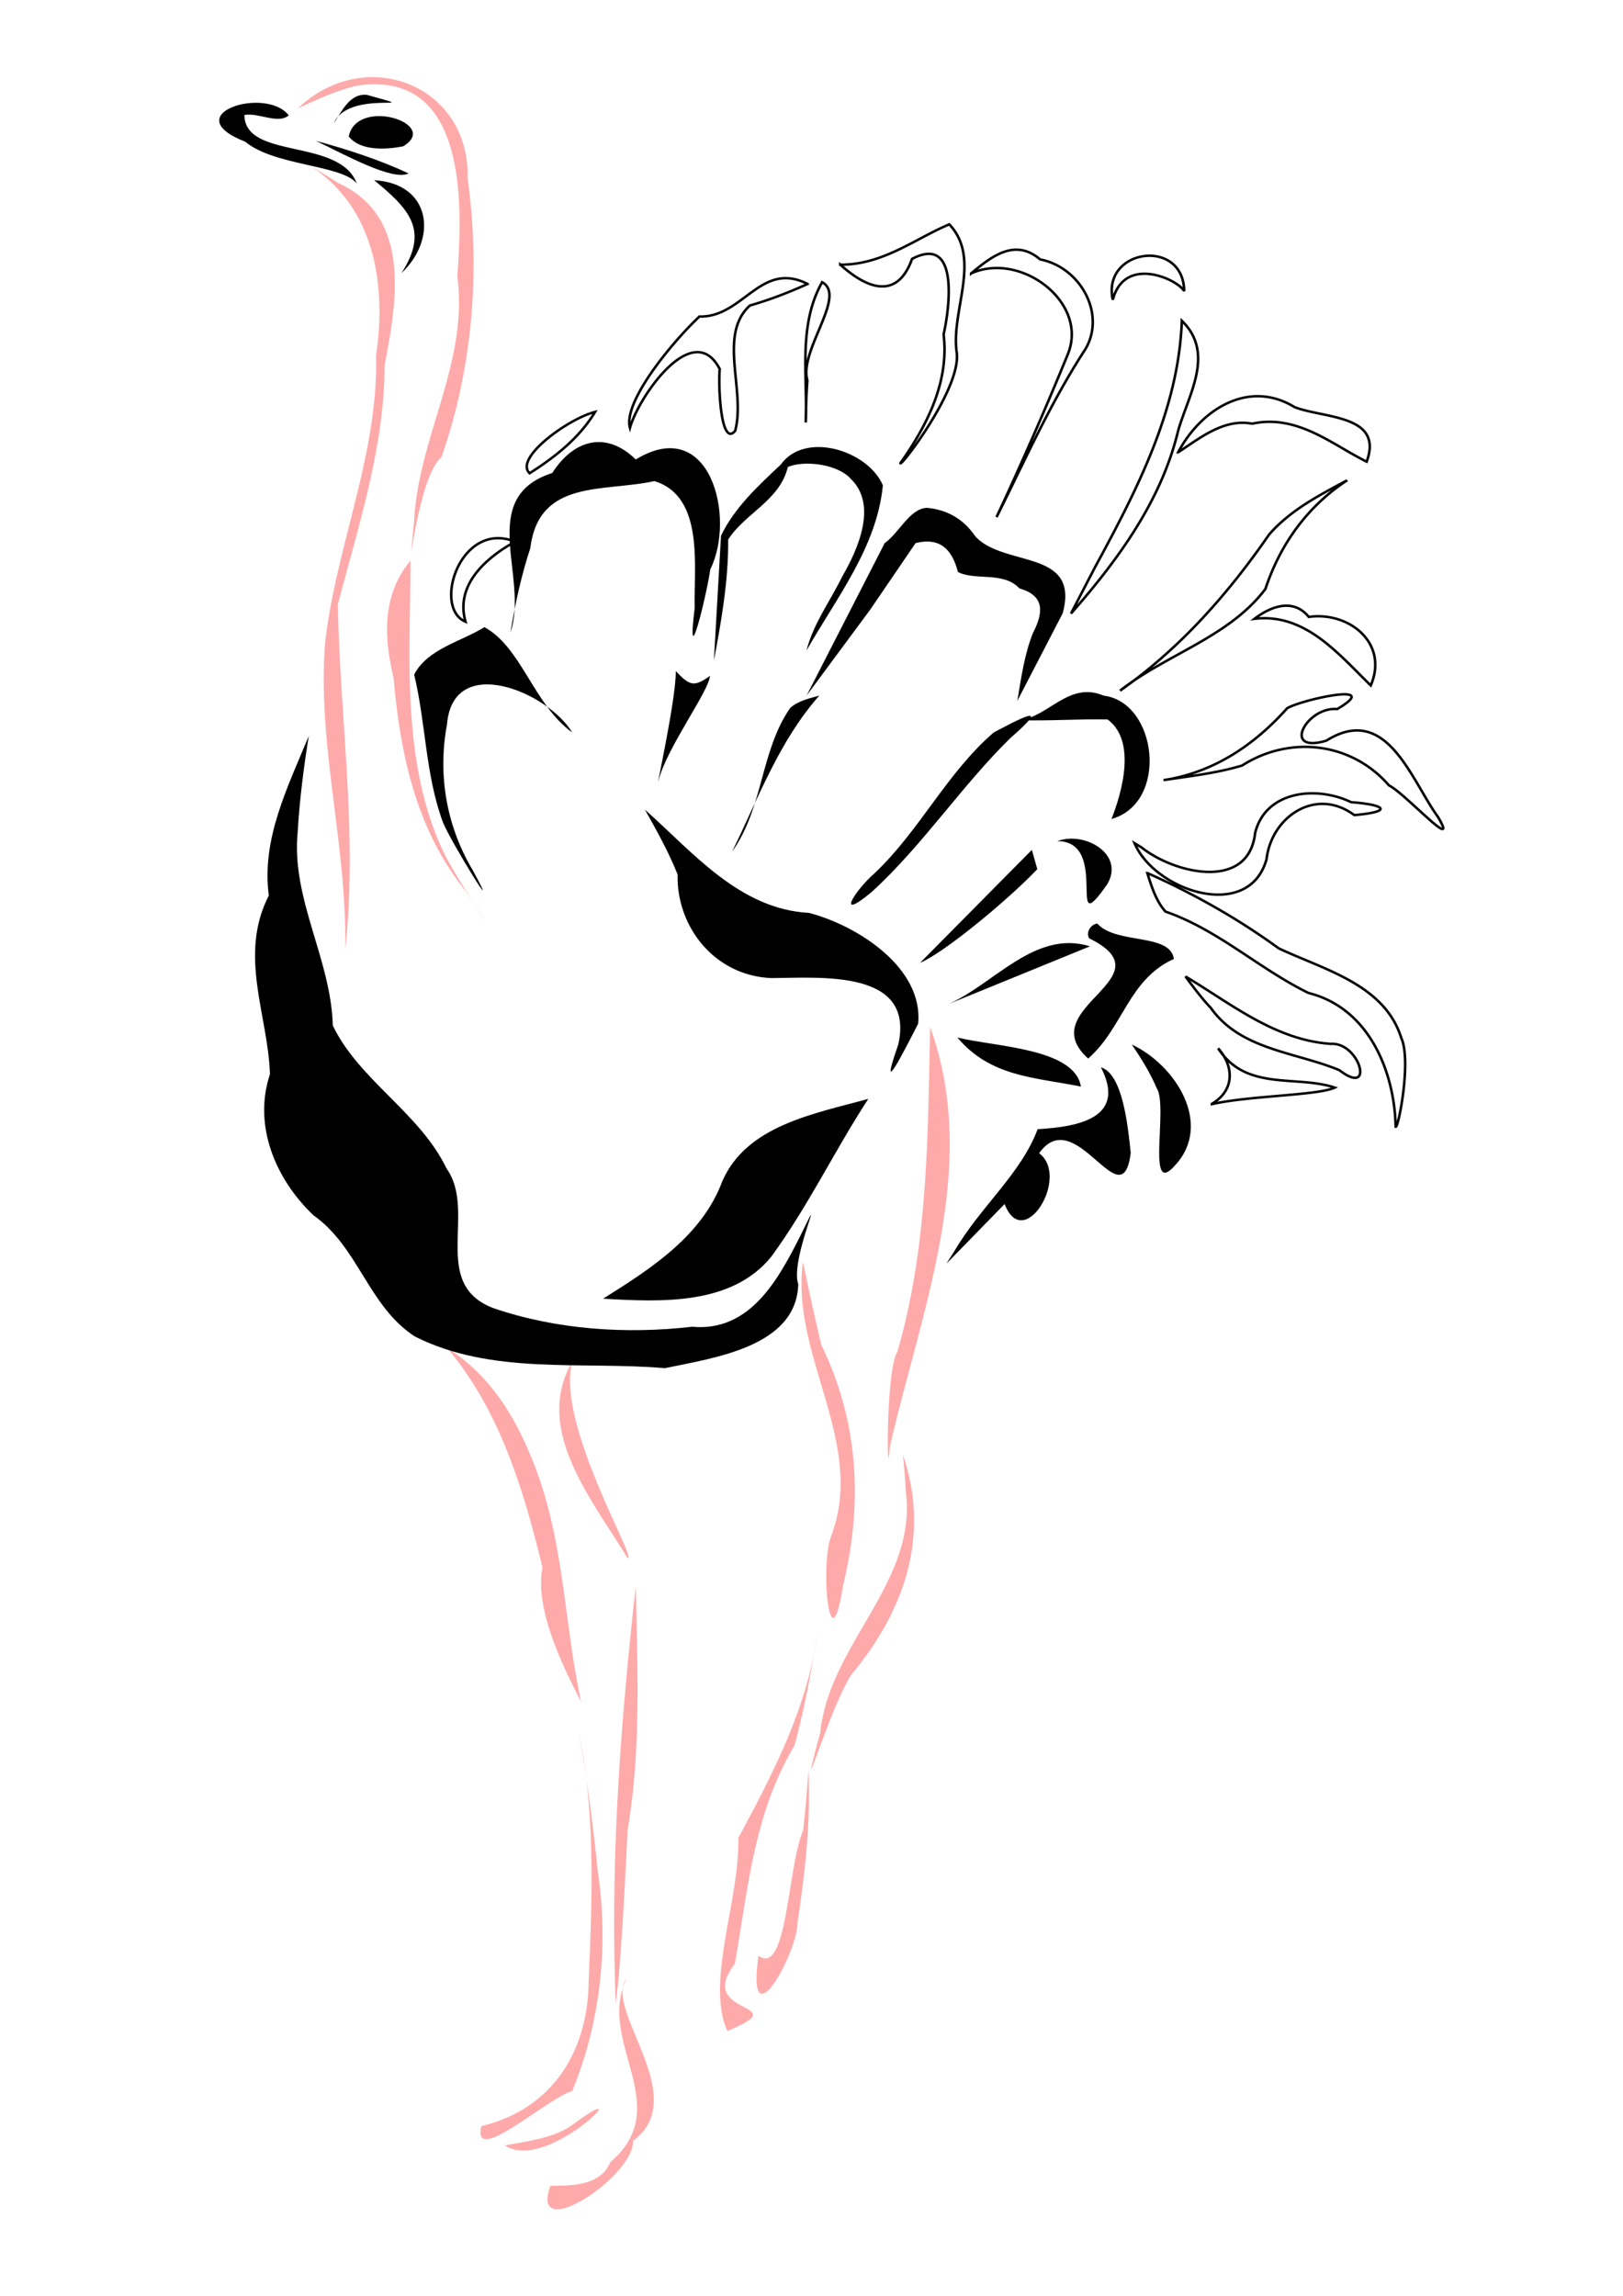 <svg xmlns="http://www.w3.org/2000/svg" viewBox="0 0 744.09 1052.4"><path d="M231.532 983.418c19.281 13.044 63.56-33.397 31.882-10.149-9.016 6.871-21.017 8.042-31.882 10.149zm20.823 18.483c-9.984 27.427 38.559-4.199 37.827-20.54 27.28-20.01-13.538-60.12-2.989-74.337-13.875 29.032 22.733 58.38-7.34 84.02-4.488 10.752-17.4 10.898-27.498 10.857zm13.327-206.517c7.344 37.197 5.803 75.38 4.183 112.962-.334 31.998-16.57 58.341-49.16 66.233-4.693 19.025 30.59-13.134 41.645-16.072 13.12-32.044 16.805-67.108 11.634-101.405-2.043-20.655-4.867-41.24-8.302-61.72zm25.82-68.303c.69 37.349 2.537 74.745-3.773 111.788-1.164 24.494-3.174 63.56-5.438 79.352-2.595-63.954 2.06-127.609 9.212-191.138zM262.35 624.224c-7.69 28.605 31.06 92.804 25.243 89.845-15.662-26.17-43.398-58.678-25.243-89.845zm-57.472-6.43c24.344 28.631 35.272 65.523 43.854 100.814-4.36 20.833 13.461 52.874 17.714 61.614-8.228-38.019-7.693-76.825-23.427-113.535-7.984-19.33-19.672-37.393-38.141-48.892zM374.79 748.768c-4.57 33.721-20.362 64.109-36.293 93.671.634 28.764-15.081 66.094-5.032 88.509 32.71-13.453-15.29-6.485 3.432-30.753 6.076-34.419 8.702-68.953 27.35-100.049 4.566-16.903 7.763-34.127 10.543-51.378zm39.148-81.964c12.536 36.75 1.09 71.027-23.322 100.447-9.984 14.252-26.497 71.525-14.535 26.856 4.053-40.455 44.91-69.129 39.149-110.884a267.501 267.501 0 00-1.292-16.418zm-45.812-88.392c-5.902 43.262 29.366 83.11 12.756 126.135-4.948 14.79-.257 59.956 5.569 22.524 9.186-37.833 7.343-75.023-9.877-110.556-3.059-12.65-5.789-25.373-8.448-38.105zm58.305-107.678c23.147 63.97-4.129 129.858-18.474 192.476-1.394 22.067-1.947-35.2 3.446-43.585 14.116-48.338 13.935-99.094 15.029-148.894zM188.21 256.983c-.107 43.915-4.252 90.622 14.283 131.782 6.213 14.207 33.812 52.927 10.987 19.628-22.737-28.126-30.016-62.899-33.006-97.563-4.455-18.526-5.464-38.11 7.735-53.844zm-45.793-180.81c29.65 19.119 34.747 55.187 29.985 86.786 1.13 45.452-18.485 87.635-23.397 132.153-3.553 47.122 10.335 93.247 9.237 140.265 5.9-52.83-2.414-105.603-3.331-158.298 9.4-36.183 21.342-71.963 21.439-109.76 5.525-28.914 12.677-68.118-21.527-83.535a229.788 229.788 0 00-12.407-7.598zm-5.83-26.518c31.09-29.496 78.916-10.601 77.796 32.027 5.947 42.457 2.285 87.35-12.025 127.957-11.582 9.353-16.162 68.827-12.495 28.968 1.979-38.357 25.03-72.527 19.813-111.804 2.385-32.833 4.857-94.75-45.602-87.593-9.636 2.118-18.615 6.374-27.486 10.446zm234.047 761.783c1.156 23.718-1.567 46.695-4.997 69.91-.24 14.643-23.553 55.73-17.91 15.115 13.255 9.765 13.28-40.76 20.458-57.273 1.072-9.227 1.836-18.486 2.45-27.752z" fill="#faa"/><path d="M541.86 493.93c14.23-3.583 42.143-3.606 48.704-6.86-15.185-5.238-34.867 1.63-45.847-15.997 6.451 7.564 6.492 17.444-2.857 22.857zm-10-52.143c17.954 11.115 35.272 25.953 57.214 27.469 11.343-.734 17.392 21.962 3.299 10.71-17.39-7.455-38.786-8.226-50.513-25.322-3.663-4.014-6.835-8.45-10-12.857zm-15-42.143c18.274 8.449 35.639 18.586 51.679 30.697 18.063 8.813 41.575 14.715 48.177 36.498 4.053 9.187-1.106 36.727-2.209 36.197-.426-22.39-10.438-48.341-34.244-54.501-19.532-9.909-35.473-25.693-56.26-33.176-3.784-4.422-5.468-10.251-7.143-15.714zm-5-12.143c7.94 19.496 44.992 32.256 51.887 6.479 1.928-17.237 19.33-29.59 34.501-17.932 15.393-1.401 12.39-4.2-1.257-5.273-13.665-6.806-33.615-4.684-37.736 12.536-2.515 23.66-31.542 16.69-44.545 5.99l-2.85-1.8zm11.429-25.714c19.879-3.126 35.797-14.473 48.571-29.286 5.736-3.527 38.22-10.954 19.665.338-12.075-1.074-22.132 18.4-4.253 12.868 23.681-15.394 33.203 15.832 43.874 31.08 8.775 15.359-12.939-9.656-19.286-12.857-14.61-17.517-38.86-20.564-57.723-8.084-10.009 3.117-20.522 4.334-30.849 5.941zm35.714-65.714c19.989-2.496 33.189 14.564 45.714 27.143 7.134-17.256-8.516-30.218-24.372-27.916-6.067-7.791-14.96-4.32-21.342.773zm-290.71-31.44c-21.541-8.92-32.596 26.955-19.511 32.608-4.106-14.839 7.766-25.887 19.511-32.608zm31.429-52.857c-10.314 2.638-32.03 18.81-25.731 24.974 10.13-6.685 19.528-14.352 25.731-24.974zm83.571-52.143c-18.488-9.713-25.303 13.724-42.542 13.264-11.291 11.052-30.064 34.982-27.309 45.325 3.397-12.606 24.844-44.832 35.293-23.922-.64 7.492.488 32.062 6.082 25.156 4.197-16.481-6.878-39.121 5.784-51.041 7.82-2.325 15.285-5.343 22.692-8.78zm212.14 80c-15.842 10.761-26.392 26.316-32.143 44.286-14.342 19.661-38.837 26.512-57.143 41.429 23.539-17.116 42.524-39.495 58.571-63.571 8.235-9.863 19.655-16.025 30.714-22.143zm-66.429-11.429c8.535-16.86 27.307-30.06 45.745-18.402 11.506 4.683 35.172 3.007 28.363 22.241-13.454-6.868-27.267-19.47-45.018-15.479-11.173-2.176-20.479 5.85-29.089 11.64zm1.429-53.571c-1.274 36.409-17.812 69.268-34.355 100.85l-9.216 18.432c18.532-21.899 35.495-45.97 42.093-74.354 3.983-14.666 14.7-31.609 1.478-44.932zm-27.143-8.571c4.69-18.394 25.65-8.22 28.07-3.498-.294-21.995-32.464-17.27-28.07 3.498zm-55.714-10.714c19.289-9.083 46.036 11.495 38.176 32.547a1467.142 1467.142 0 01-28.176 66.739c11.128-23.117 21.304-46.752 34.967-68.5 8.163-14.363-2.086-33.381-17.824-36.5-9.894-8.782-19.075-1.244-27.143 5.714zm-51.43-3.572c16.798.097 29.445-10.63 42.858-16.429 12.87 14.111.46 35.294 2.94 52.361 1.666 14.638-22.015 46.508-22.17 44.97 10.544-15.495 19.224-33.176 16.997-52.49 2.28-10.462 6.309-40.96-12.403-30.768-5.84 16.775-17.535 12.31-28.221 2.355zm-13.57 64.286c.731-19.046-3.115-39.629 6.428-57.143 9.88 5.54-9.18 27.747-5.808 40.023-.412 5.697-.576 11.41-.62 17.12z" stroke="#000" fill="none" transform="matrix(1.166 0 0 1.125 -76.657 -49.422)"/><path d="M153.041 56.589c6.496-16.075 45.17-4.726 15.314-13.07-8.05-1.005-11.798 7.81-15.314 13.07zm-8.245 7.955c12.93 6.175 35.439 18.697 42.526 14.932-13.644-6.333-27.973-10.978-42.526-14.932zm26.76 18.066c26.105 1.442 29.304 26.806 12.493 42.59 12.825-19.774 3.516-29.381-12.494-42.59zm267.363 392.952c16.88 4.278 53.726 4.784 56.638 22.5-21.411-4.305-41.477-4.438-56.638-22.5zm-4.165-15.268l64.968-26.517c-25.177-7.822-44.025 17.345-64.968 26.517zm40.814-61.875c-14.31 14.976-43.511 38.812-53.73 42.903l51.23-51.742 2.5 8.84zm-19.99-62.678c-21.618 18.673-33.939 45.04-54.715 64.627-8.856 7.736-18.068 22.406-1.451 8.699 23.542-21.438 40.988-48.309 63.687-70.64 20.514-17.867 3.139-8.238-7.521-2.687zm-93.289-11.25c-13.757 19.813-12.278 45.87-26.653 65.892 11.997-24.408 21.571-50.746 39.98-71.517-4.638 1.262-9.64 2.39-13.327 5.625zm-52.474-16.875c.296 12.171-9.576 56.643-7.868 50.014 3.877-15.117 23.254-41.055 23.546-47.835-7.578 5.547-9.516 4.202-15.678-2.179zm124.108 271.609l26.653-27.322c8.67 22.616 30.242-12.5 15.825-23.303 16.777-23.534 37.985 31.34 42-.114-1.276-12.108-3.611-36.219-13.68-39.261 11.902 23.08-9.972 27.28-29.009 28.366-7.626 20.478-26.265 35.502-38.212 55.984l-2.604 4.097-.975 1.553zm84.958-100.447c19.992 9.325 37.35 36.483 19.892 55.347-13.659 15.653-2.902-27.222-8.55-35.485-2.948-7.025-7.062-13.533-11.342-19.863zm-15.825-55.447c8.792 9.771 33.356 4.174 35.14 16.223-20.902 9.403-23.226 31.613-39.304 45.652-26.125-23.383 37.714-36.838.454-55.094-1.594-2.743.634-6.338 3.71-6.78zm-18.33-37.766c24.668-.063 3.442 47.601 22.871 19.797 8.283-13.715-10.187-24.545-22.872-19.797zm-17.492-55.447c13.552.419 27.176-.614 40.566-.339 15.186 11.26 3.937 39.996 1.783 45.64 26.41-7.461 21.015-53.564-3.618-56.551-15.937-6.827-25.336 9.95-38.731 11.25zm-68.3-50.625l20.823-30.536c11.395-2.882 16.815 3.105 19.432 13.254 7.984 4.087 20.794-.418 28.158 7.49 11.813 3.372 11.014 11.194 6.23 20.421-3.974 10.022-5.397 20.63-7.177 31.157l20.823-40.178c7.975-29.555-26.74-20.937-39.994-35.136-5.257-7.792-12.61-12.279-22.232-13.185-7.96.312-12.73 11.48-19.4 16.178L369.78 318.87l29.152-39.375zm-71.632 23.303c3.45-18.397 6.699-36.744 6.533-55.446 7.49-11.915 23.668-17.862 27.355-33.245 6.992-3.203 22.784-1.606 28.998 5.522 11.992 11.737 3.496 31.631-4.039 44.6-5.497 11.28-13.392 21.843-16.385 33.95 13.77-24.212 32.28-47.389 35-75.737-6.822-15.971-35.697-25.015-46.82-9.474-10.373 9.735-21.396 19.96-27.393 32.62l-3.25 57.212zm-93.288-12.857c8.675-25.325-15.882-61.782 19.157-73.125 10.211-15.845 25.09-19.14 38.31-6.196 34.07-20.847 46.015 26.483 34.155 50.392-1.77 12.446-11.11 50-7.144 17.63-.47-18.832 4.56-51.098-18.489-58.107-23.106 5.1-52.97-1.062-56.871 30.705-4.168 12.62-6.954 25.634-9.117 38.7zM132.4 52.89c-10.6-13.66-51.97-.404-19.99 12.053 13.534 11.236 44.332 10.505 51.186 19.188-7.905-21.124-51.246-10.727-51.563-31.409 6.264-1.275 15.333 4.366 20.367.167zm27.486 9.643c3.815-18.255 42.323-5.81 24.912 4.556-7.877 1.515-19.609 2.222-24.912-4.556zm238.21 441.157c-15.521 23.804-27.731 49.484-44.516 72.382-18.179 22.39-50.687 20.752-77.091 19.226 21.991-13.776 45.367-28.821 54.632-53.773 11.115-25.697 42.26-30.99 66.976-37.833zM295.656 371.098c21.855 19.387 43.28 45.65 75.213 47.353 22.914 5.984 52.572 25.535 50.067 50.808-6.062 11.811-18.79 37.074-9.117 9.594 7.748-34.567-35.41-30.669-58.178-30.514-26.071-1.085-43.538-23.503-42.993-47.508-4.076-10.31-9.562-20.045-14.992-29.733zm-105.782-61.875c5.361 22.016 5.14 46.159 13.247 67.855 4.09 9.737 27.985 48.209 13.698 21.975-12.152-20.351-16.214-43.906-11.886-66.969 2.698-33.157 46.31-14.852 57.405 3.657-17.584-12.622-23.266-39.07-40.254-48.269-10.77 6.713-26.092 9.914-32.21 21.752zm-48.31 28.125c-9.609 23.345-21.783 47.27-18.324 73.125-14.08 27.459-.31 54.911.526 81.933-7.802 23.322 2.382 47.935 19.89 64.613 20.74 14.652 25.079 41.501 46.373 55.503 35.24 17.923 76.546 11.353 114.832 14.615 22.437-4.73 60.316-9.737 61.11-38.475-4.017-11.578 14.347-49.656.714-21.68-9.908 19.487-22.853 43.63-49.374 41.17-30.297 3.504-62.244 1.33-91.06-8.51-29.334-11.109-7.416-44.223-21.503-63.98-12.234-25.538-40.025-40.39-52.18-65.601-.773-30.456-19.104-57.935-16.097-88.628.86-14.77 2.746-29.471 5.092-44.085z"/></svg>